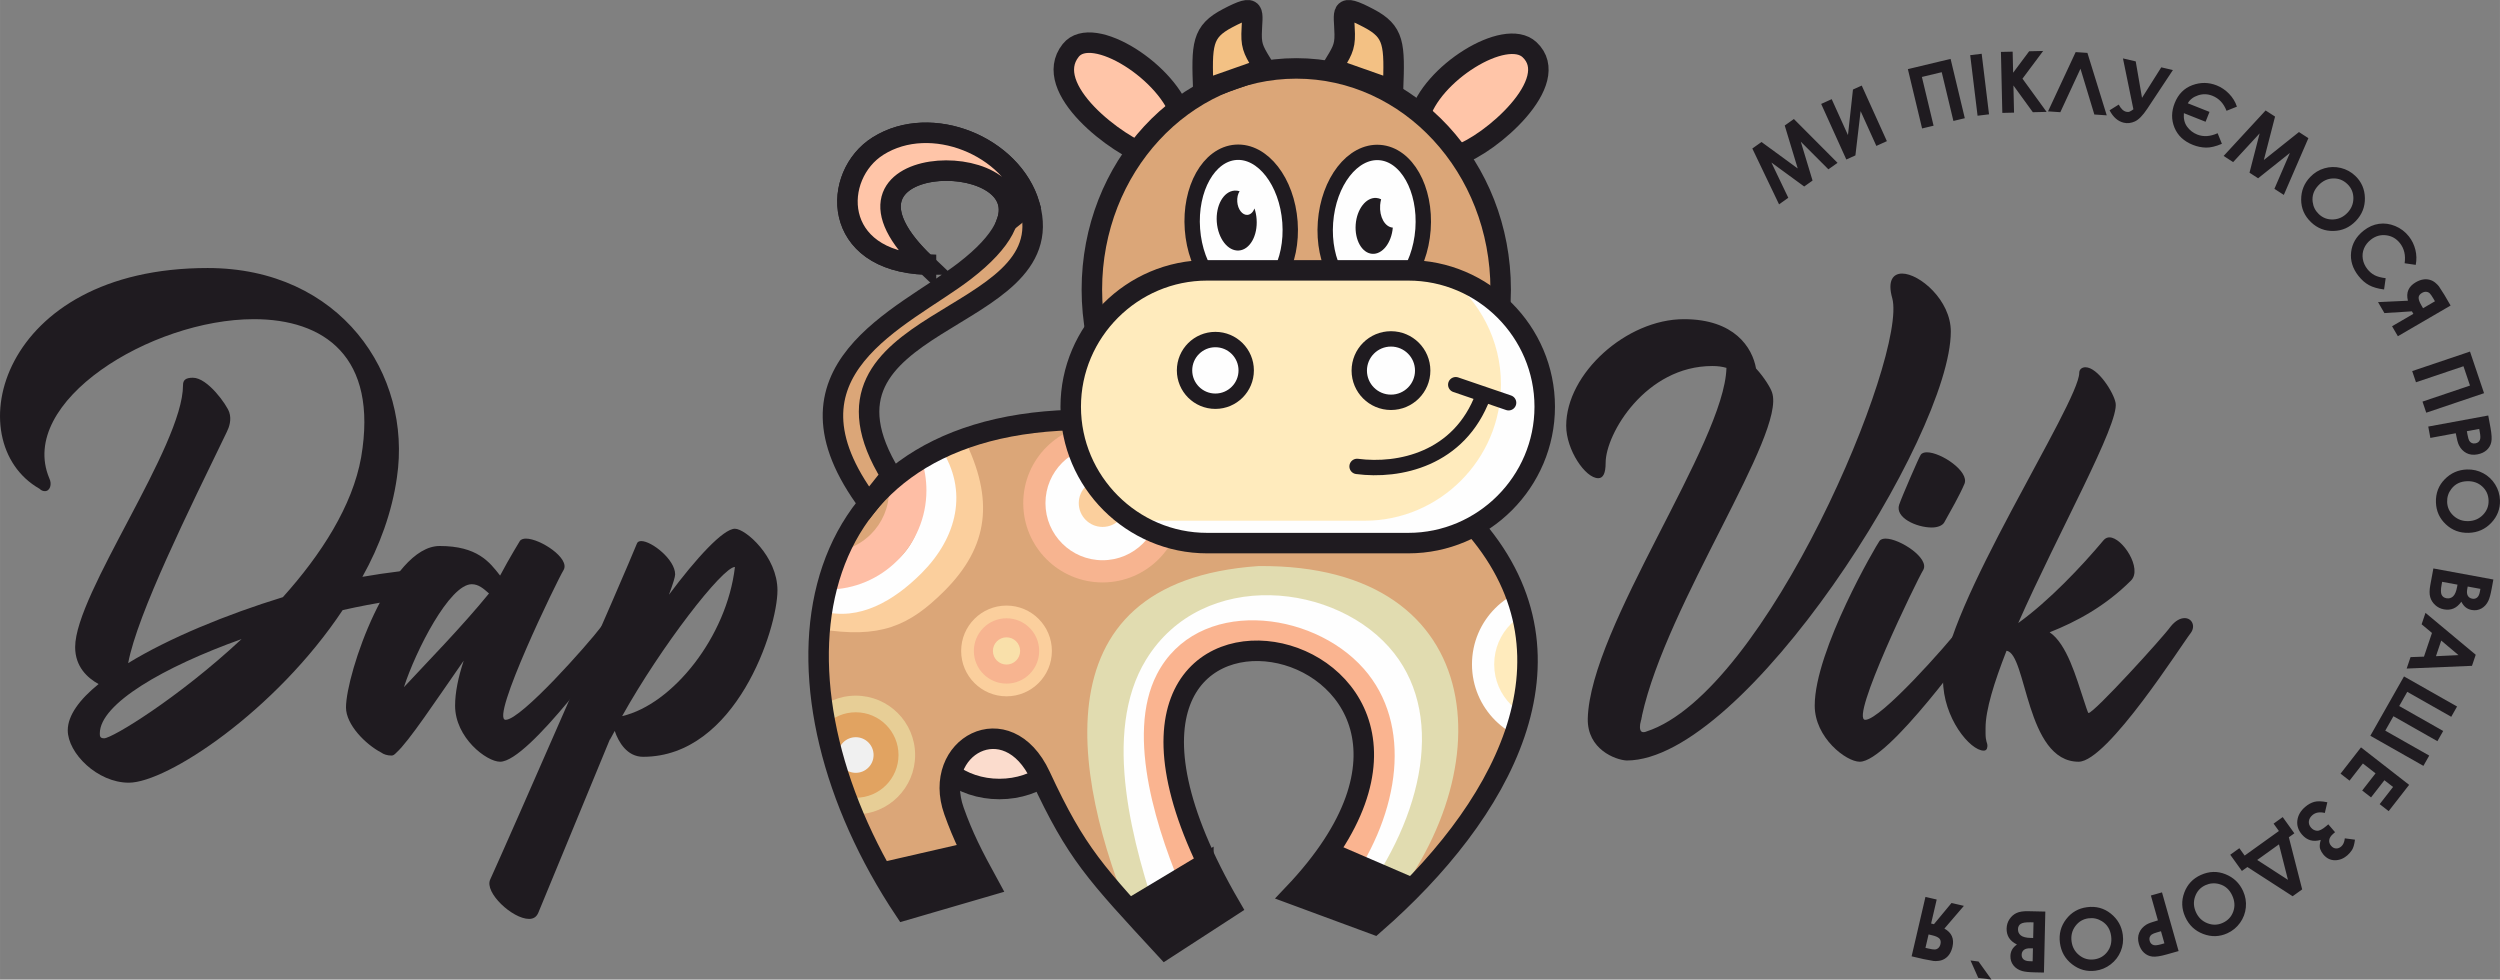 <?xml version="1.0" encoding="UTF-8"?> <!-- Creator: CorelDRAW 2020 (64-Bit) --> <svg xmlns="http://www.w3.org/2000/svg" xmlns:xlink="http://www.w3.org/1999/xlink" xmlns:xodm="http://www.corel.com/coreldraw/odm/2003" xml:space="preserve" width="82.638mm" height="32.38mm" style="shape-rendering:geometricPrecision; text-rendering:geometricPrecision; image-rendering:optimizeQuality; fill-rule:evenodd; clip-rule:evenodd" viewBox="0 0 29803.36 11678.03"><rect x="0" y="0" width="29803.36" height="11678.03" fill="#808080" stroke="none"/> <defs> <style type="text/css"> <![CDATA[ .str0 {stroke:#1F1B20;stroke-width:244.27;stroke-miterlimit:22.926} .str1 {stroke:#1F1B20;stroke-width:183.17;stroke-miterlimit:22.926} .str2 {stroke:#1F1B20;stroke-width:183.17;stroke-linecap:round;stroke-miterlimit:22.926} .fil13 {fill:none} .fil4 {fill:#FEFEFE} .fil9 {fill:#FFEBBD} .fil1 {fill:#FBDCCD} .fil17 {fill:#FBCF9D} .fil16 {fill:#F7B490} .fil11 {fill:#E1A361} .fil10 {fill:#E7CE96} .fil8 {fill:#E1DCB0} .fil14 {fill:#1F1B20} .fil2 {fill:#DBA678} .fil12 {fill:#F0F0F0} .fil18 {fill:#F3C184} .fil19 {fill:#F9E0AA} .fil3 {fill:#FAB490} .fil15 {fill:#FFC5A8} .fil6 {fill:#FEFEFE;fill-rule:nonzero} .fil5 {fill:#FBCF9D;fill-rule:nonzero} .fil0 {fill:#1F1B20;fill-rule:nonzero} .fil7 {fill:#FEBEA5;fill-rule:nonzero} ]]> </style> <clipPath id="id0"> <path d="M17596.11 6300.92l-4823.98 -1293.51c-3384.88,99.14 -3720.47,3245.02 -1988.37,5843.25l1008.34 -294.11c-202.76,-369.7 -311.02,-584.69 -418.93,-887.52 -273.3,-767.14 634.13,-1269.13 1029.55,-418.35 432.74,930.37 651.05,1152.02 1490.1,2062.12l777.24 -504.15c-2717.03,-4667.46 3821.23,-3376.51 745.82,-147.04l966.33 357.08c1522.05,-1326.8 2541.83,-3159.33 1213.91,-4717.77z"></path> </clipPath> <clipPath id="id1"> <path d="M14390.22 3223.02l2399.26 0c894.16,0 1625.81,731.61 1625.81,1625.81l0 0.04c0,894.23 -731.65,1625.81 -1625.81,1625.81l-2399.26 0c-894.2,0 -1625.81,-731.58 -1625.81,-1625.81l0 -0.04c0,-894.2 731.61,-1625.81 1625.81,-1625.81z"></path> </clipPath> </defs> <g id="Слой_x0020_1">  <g id="_2531168779040"> <path class="fil0" d="M469.57 5825.8c22.04,22.04 44.07,29.39 66.14,29.39 58.79,0 88.14,-80.86 51.43,-154.32 -382.11,-911.18 1212.43,-1895.83 2439.58,-1895.83 830.36,0 1484.36,440.89 1278.58,1646.01 -102.86,580.5 -477.61,1161 -933.22,1668.04 -668.68,205.75 -1352.04,484.97 -1844.4,786.25 110.25,-587.86 727.47,-1829.72 1175.72,-2755.58 29.39,-58.79 58.82,-146.96 29.39,-235.14 -29.39,-88.18 -257.18,-411.5 -433.54,-411.5 -88.18,0 -117.57,29.39 -117.57,88.18 0,727.47 -1285.93,2483.69 -1285.93,3122.98 0,235.14 146.96,367.43 279.22,440.89 -227.75,183.72 -367.39,374.75 -367.39,551.11 0,271.89 352.72,624.61 727.47,624.61 455.61,0 1748.9,-852.4 2549.83,-2057.51 389.47,-88.14 771.57,-146.96 1094.9,-161.64 205.75,-7.36 191.04,-323.32 -66.14,-323.32 -220.47,0 -492.32,36.75 -793.61,88.18 205.75,-367.43 352.72,-771.57 411.5,-1183.04 183.72,-1234.54 -676.04,-2498.4 -2255.9,-2498.4 -2491.05,0 -2983.37,2072.19 -2006.04,2630.65zm2410.19 1792.94c-756.86,705.43 -1543.11,1183.08 -1638.65,1183.08 -51.43,0 -51.43,-29.39 -51.43,-58.79 0,-352.72 764.22,-793.61 1690.08,-1124.29z"></path> <path class="fil0" d="M4124.54 8434.41c0,205.75 235.14,440.86 418.86,536.39 29.39,22.07 73.46,36.75 124.93,36.75 22.04,0 36.75,-14.68 58.79,-36.75 146.96,-132.25 462.93,-609.9 800.93,-1094.86 -66.14,198.39 -102.86,382.11 -102.86,536.39 0,382.11 374.75,668.68 536.43,668.68 345.36,0 1352.04,-1418.18 1447.58,-1535.76 58.79,-80.82 14.71,-176.36 -73.5,-176.36 -51.43,0 -110.21,29.39 -169,102.89 -161.64,213.07 -955.25,1109.58 -1138.97,1109.58 -191.04,0 617.25,-1668.04 690.75,-1785.61 80.82,-139.64 -279.25,-374.75 -448.25,-374.75 -29.39,0 -58.79,7.32 -73.5,29.39 -7.32,14.68 -110.21,176.36 -235.11,411.47 -124.93,-161.64 -271.89,-352.72 -720.15,-352.72 -595.18,0 -1116.93,1521.11 -1116.93,1925.26l0 0zm690.75 -242.5c139.61,-433.54 543.75,-1227.15 808.29,-1227.15 80.82,0 139.61,51.43 205.75,110.21 -323.32,396.82 -727.47,808.32 -1014.04,1116.93z"></path> <path class="fil0" d="M6417.19 10881.35c352.72,-852.4 631.93,-1528.43 852.4,-2064.83 7.36,0 7.36,-14.71 14.71,-22.07 14.68,-29.39 29.39,-51.43 44.07,-80.82 44.07,132.29 146.96,308.64 338.04,308.64 1109.58,0 1601.9,-1528.43 1601.9,-1984.04 0,-404.14 -382.11,-734.82 -507.04,-734.82 -139.61,0 -462.93,352.72 -786.25,786.29 51.43,-139.64 73.5,-213.11 73.5,-242.5 0,-176.36 -279.25,-396.79 -404.18,-396.79 -22.04,0 -44.07,7.32 -51.43,29.36 -124.93,316 -1521.08,3505.12 -1748.86,4004.8 -73.5,154.29 264.54,470.29 462.93,470.29 51.43,0 88.18,-22.07 110.21,-73.5zm2344.08 -4122.34c-95.54,830.32 -742.18,1638.65 -1344.72,1778.26 462.93,-830.32 1197.75,-1778.26 1344.72,-1778.26z"></path> <path class="fil0" d="M18671.18 5076.26c0,286.61 227.79,624.61 382.11,624.61 58.75,0 88.14,-58.79 88.14,-183.68 0,-345.39 477.64,-1153.68 1271.26,-1153.68 66.14,0 117.57,7.36 169,22.04 -22.04,896.47 -1623.93,3086.26 -1653.33,4181.12 -7.36,367.43 330.68,492.32 462.93,499.68 1410.86,0 3865.16,-3872.52 3865.16,-5114.34 0,-374.75 -374.75,-690.72 -580.5,-690.72 -110.21,0 -176.36,88.14 -117.57,293.89 183.72,676.07 -1499.04,4702.88 -2931.94,5165.81 -14.68,7.36 -29.39,7.36 -36.75,7.36 -36.75,0 -44.07,-44.11 -36.75,-95.54 7.36,-22.04 7.36,-44.11 14.71,-58.79 0,-14.71 7.36,-29.39 7.36,-44.11 293.93,-1337.36 1719.47,-3358.12 1550.47,-3850.44 -14.71,-51.43 -95.54,-183.72 -191.07,-286.57 -44.07,-249.86 -257.18,-587.86 -859.72,-587.86 -683.4,0 -1403.51,646.65 -1403.51,1271.22z"></path> <path class="fil0" d="M22236.49 8581.38c-191.04,0 617.29,-1668.04 690.75,-1785.61 80.82,-139.64 -279.22,-374.75 -448.25,-374.75 -29.39,0 -58.79,7.32 -73.46,29.39 -29.39,36.71 -771.57,1300.61 -771.57,1961.94 0,382.11 374.75,668.68 536.43,668.68 345.36,0 1352.08,-1418.18 1447.61,-1535.76 58.75,-80.82 14.68,-176.36 -73.5,-176.36 -51.46,0 -110.21,29.39 -169,102.89 -161.68,213.07 -955.29,1109.58 -1139,1109.58zm940.58 -2351.44c73.5,-132.25 183.72,-323.32 242.5,-462.93 58.79,-146.96 -279.22,-374.79 -448.25,-374.79 -29.39,0 -58.79,7.36 -73.46,29.43 -14.68,14.68 -227.79,507 -257.18,595.18 -51.46,154.32 205.75,271.89 389.47,271.89 66.11,0 124.89,-22.04 146.93,-58.79z"></path> <path class="fil0" d="M23648.61 8948.77c44.11,0 44.11,-44.11 44.11,-66.14 0,-22.04 -22.04,-44.07 -22.04,-139.61l0 -66.14c0,-213.07 102.86,-543.75 249.82,-918.5 242.5,29.39 227.79,1322.65 859.75,1322.65 345.36,0 1241.83,-1418.18 1337.36,-1535.76 58.79,-80.82 14.68,-176.36 -73.5,-176.36 -51.43,0 -110.21,29.39 -169,102.89 -88.18,124.89 -911.18,1028.72 -977.29,1028.72 -7.36,0 -36.75,-95.5 -58.82,-161.64 -88.14,-264.54 -198.39,-661.32 -404.11,-800.97 315.97,-124.93 661.32,-308.61 969.93,-617.25 139.64,-139.61 -102.86,-514.36 -257.18,-514.36 -22.04,0 -44.07,7.36 -66.14,29.39 -264.54,315.97 -653.97,727.47 -1021.4,992 477.64,-1080.18 1205.11,-2373.47 1161,-2623.3 -22.04,-124.93 -213.07,-426.22 -360.04,-426.22 -36.75,0 -73.5,22.07 -73.5,66.14 0,360.07 -1623.93,2821.73 -1623.93,3659.41 0,455.57 323.32,845.04 484.97,845.04z"></path> <path class="fil1 str0" d="M11913.96 8084.33c461.05,0 834.8,295.88 834.8,660.89 0,365.01 -373.74,660.89 -834.8,660.89 -461.05,0 -834.83,-295.88 -834.83,-660.89 0,-365.01 373.78,-660.89 834.83,-660.89z"></path> <path class="fil2" d="M17596.11 6300.92l-4823.98 -1293.51c-3384.88,99.14 -3720.47,3245.02 -1988.37,5843.25l1008.34 -294.11c-202.76,-369.7 -311.02,-584.69 -418.93,-887.52 -273.3,-767.14 634.13,-1269.13 1029.55,-418.35 432.74,930.37 651.05,1152.02 1490.1,2062.12l777.24 -504.15c-2717.03,-4667.46 3821.23,-3376.51 745.82,-147.04l966.33 357.08c1522.05,-1326.8 2541.83,-3159.33 1213.91,-4717.77z"></path> <g style="clip-path:url(#id0)"> <g> <path id="1" class="fil3" d="M14344.2 10312.75l-325.92 195.58c-613.47,-1139.47 -973.03,-3101.41 867.62,-3171.2 1931.71,-108.63 2247.03,1856.48 1323.48,2986.4l-326.17 -140.65c571.99,-815.72 628.14,-1876.57 -294.11,-2316.42 -397.69,-189.67 -793.21,-218.37 -1183.8,15.29 -776.8,464.91 -377.64,1704.04 -61.09,2431z"></path> <path class="fil4" d="M14131.96 10696.27l-415.72 249.43c-782.39,-1453.35 -1241.03,-3955.72 1106.65,-4044.73 2463.82,-138.53 2866.01,2367.88 1688.02,3809.04l-416.01 -179.42c591.57,-843.67 750.55,-1892.91 162.36,-2558.7 -623.31,-705.65 -1989.71,-853.91 -2464.86,65.35 -380.77,736.77 13.7,1910.69 339.55,2659.04z"></path> <path class="fil5" d="M11493.48 5230.65c360,722.78 295.48,1283.59 -234.49,1813.49 -426.4,426.47 -773.81,570.48 -1485.91,455.28 14.14,-158.33 39.02,-312.36 74.91,-461.13 151.22,88.94 327.4,139.93 515.51,139.93 281.16,0 437.14,-229.88 621.29,-414.06 184.18,-184.15 315.53,-398.12 315.53,-679.28 0,-281.13 -32.75,-460.26 -216.97,-644.48 -5.99,-5.99 -12.08,-11.94 -18.25,-17.82 132.14,-72.82 274.96,-136.97 428.38,-191.94z"></path> <path class="fil6" d="M11215.89 5345.7c330.5,504.84 196.73,1060.89 -230.85,1488.44 -327.18,327.22 -741.68,574.23 -1186,451.79 23.23,-149.56 56.73,-294.65 100.66,-434.4 76.39,22.9 157.39,35.2 241.24,35.2 231.65,0 441.33,-93.88 593.09,-245.6 151.73,-151.76 245.64,-361.48 245.64,-593.13 0,-177.94 -55.43,-343.01 -149.96,-478.76 118.4,-82.7 247.05,-157.5 386.18,-223.53z"></path> <path class="fil7" d="M10982.77 5469.65c39.74,118.29 61.31,244.99 61.31,376.66 0,326.5 -132.39,622.16 -346.4,836.13 -213.97,214.01 -509.63,346.4 -836.13,346.4l-11.29 -0.07c39.06,-159.62 90.74,-313.22 155.58,-459.32 145.77,-28.92 276.04,-100.77 377.06,-201.78 133.4,-133.37 215.92,-317.73 215.92,-521.36 0,-30.4 -1.84,-60.34 -5.41,-89.77 116.96,-105.24 246.47,-201.42 389.36,-286.9z"></path> <path class="fil8" d="M13820.4 10998.13l-236.15 170.84c-768.29,-1738.41 -1306.49,-4232.99 1419.09,-4420.63 2800.66,-26.58 2954.08,2546.51 1378.91,4270.35l-252.78 -172.32c804.86,-1009.13 1116.03,-2264.2 489.26,-3060.55 -664.21,-844.07 -2281.51,-1021.4 -2955.82,78.15 -540.43,881.25 -145.96,2239.06 157.5,3134.16z"></path> <circle class="fil4" cx="18493.5" cy="7919.62" r="945.48"></circle> <circle class="fil9" cx="18493.5" cy="7919.62" r="680.73"></circle> <circle class="fil4" cx="18493.5" cy="7919.62" r="283.66"></circle> <circle class="fil10" cx="10201.82" cy="9000.93" r="707.66"></circle> <circle class="fil11" cx="10201.82" cy="9000.93" r="509.5"></circle> <circle class="fil12" cx="10201.82" cy="9000.93" r="212.31"></circle> </g> </g> <path class="fil13 str0" d="M17596.11 6300.92l-4823.98 -1293.51c-3384.88,99.14 -3720.47,3245.02 -1988.37,5843.25l1008.34 -294.11c-202.76,-369.7 -311.02,-584.69 -418.93,-887.52 -273.3,-767.14 634.13,-1269.13 1029.55,-418.35 432.74,930.37 651.05,1152.02 1490.1,2062.12l777.24 -504.15c-2717.03,-4667.46 3821.23,-3376.51 745.82,-147.04l966.33 357.08c1522.05,-1326.8 2541.83,-3159.33 1213.91,-4717.77z"></path> <path class="fil14 str1" d="M15850.93 10129.9l-435.05 531.71 966.33 357.08 462.43 -460.19 -993.7 -428.6z"></path> <path class="fil14 str1" d="M14376.52 10254.36l293.53 554.28 -777.24 504.15 -454.46 -495.53 938.16 -562.9z"></path> <path class="fil14 str1" d="M11567.7 10130.41l224.4 426.14 -1008.34 294.11 -289.75 -473.64 1073.69 -246.61z"></path> <path class="fil2 str0" d="M11039.14 3153.45c-1696.64,-1600.75 2393.35,-1406.14 456.11,81.04 -729.7,560.16 -2327.56,1176.73 -1139.58,2768.46l265.51 -334.32c-1180.8,-1914.37 2056.21,-1777.07 1655.02,-3214.4 -197.13,-706.26 -1170.09,-1113.54 -1808.01,-713.73 -553.78,347.09 -563.88,1373.68 570.95,1412.95z"></path> <path class="fil15 str0" d="M11039.14 3153.45c-1438.99,-1357.63 1283.84,-1423.63 962.47,-505.16l268.5 -214.41c-209.97,-693.67 -1170.17,-1089.34 -1801.92,-693.39 -553.78,347.05 -563.88,1373.64 570.95,1412.95z"></path> <path class="fil16" d="M13144 5052.63c522.15,0 945.48,423.37 945.48,945.48 0,522.11 -423.33,945.48 -945.48,945.48 -522.11,0 -945.48,-423.37 -945.48,-945.48 0,-522.11 423.37,-945.48 945.48,-945.48z"></path> <path class="fil4" d="M13144 5317.35c375.94,0 680.73,304.82 680.73,680.76 0,375.91 -304.79,680.73 -680.73,680.73 -375.91,0 -680.73,-304.82 -680.73,-680.73 0,-375.94 304.82,-680.76 680.73,-680.76z"></path> <path class="fil17" d="M13144 5714.46c156.67,0 283.69,126.98 283.69,283.65 0,156.63 -127.02,283.65 -283.69,283.65 -156.63,0 -283.65,-127.02 -283.65,-283.65 0,-156.67 127.02,-283.65 283.65,-283.65z"></path> <path class="fil15 str0" d="M13700.62 1860.23l384.06 -457.2c-135.42,-526.48 -1060.74,-1128.47 -1320.48,-801.94 -361.26,454.09 563.62,1140.09 936.43,1259.14z"></path> <path class="fil15 str0" d="M17386 1845.99l-466.75 -442.95c133.84,-520.35 1024.46,-1081.66 1314.75,-810.74 408.44,381.13 -475.26,1134.68 -848,1253.69z"></path> <path class="fil2 str0" d="M15453.31 815.57c1345.8,0 2436.8,1180.3 2436.8,2636.35 0,1456.02 -1091,2636.32 -2436.8,2636.32 -1345.8,0 -2436.8,-1180.3 -2436.8,-2636.32 0,-1456.05 1091,-2636.35 2436.8,-2636.35z"></path> <path class="fil4 str1" d="M14732.12 1815.76c321.05,-23.77 610.33,348.53 646.07,831.59 35.7,483.05 -195.62,893.91 -516.67,917.64 -321.05,23.77 -610.33,-348.57 -646.03,-831.62 -35.74,-483.05 195.58,-893.83 516.63,-917.6z"></path> <path class="fil4 str1" d="M16447.55 1818.25c-321.05,-23.77 -610.29,348.53 -646.03,831.59 -35.74,483.05 195.58,893.87 516.63,917.64 321.09,23.73 610.33,-348.57 646.07,-831.62 35.74,-483.05 -195.62,-893.87 -516.67,-917.6z"></path> <path class="fil14" d="M16407.7 2359.84c-122.26,-9.02 -232.37,132.72 -246,316.61 -13.6,183.97 74.47,340.35 196.73,349.43 121.25,8.94 230.56,-130.48 245.6,-312.32 -93.77,-7 -161.32,-127.02 -150.9,-268.14 1.8,-24.34 5.81,-47.71 11.65,-69.68 -17.92,-8.94 -37.04,-14.43 -57.09,-15.9z"></path> <path class="fil14" d="M14716.68 2272.38c20.81,-1.51 41.33,1.01 61.13,7.18 -20.52,31.77 -31.59,76.93 -27.95,126.08 6.71,90.74 61.02,160.63 121.36,156.2 36.89,-2.74 67.51,-32.67 84.14,-76.35 13.02,38.88 21.75,81.43 25.03,126.37 14.64,197.24 -79.81,364.94 -210.87,374.64 -131.1,9.67 -249.17,-142.31 -263.74,-339.52 -14.64,-197.2 79.85,-364.91 210.91,-374.61z"></path> <path class="fil4" d="M14390.22 3223.02l2399.26 0c894.16,0 1625.81,731.61 1625.81,1625.81l0 0.04c0,894.23 -731.65,1625.81 -1625.81,1625.81l-2399.26 0c-894.2,0 -1625.81,-731.58 -1625.81,-1625.81l0 -0.04c0,-894.2 731.61,-1625.81 1625.81,-1625.81z"></path> <g style="clip-path:url(#id1)"> <g> <path id="1" class="fil9" d="M14390.22 3223.02l2399.22 0c160.6,0 315.86,23.69 462.68,67.59 389.14,297.79 641.38,766.6 641.38,1291.52l0 0.07c0,894.16 -731.61,1625.81 -1625.81,1625.81l-2399.22 0c-160.6,0 -315.86,-23.69 -462.68,-67.62 -389.14,-297.72 -641.38,-766.56 -641.38,-1291.52l0 -0.04c0,-894.2 731.61,-1625.81 1625.81,-1625.81z"></path> </g> </g> <path class="fil13 str0" d="M14390.22 3223.02l2399.26 0c894.16,0 1625.81,731.61 1625.81,1625.81l0 0.04c0,894.23 -731.65,1625.81 -1625.81,1625.81l-2399.26 0c-894.2,0 -1625.81,-731.58 -1625.81,-1625.81l0 -0.04c0,-894.2 731.61,-1625.81 1625.81,-1625.81z"></path> <path class="fil13 str2" d="M17680 4720.12c-281.92,756.97 -1003.44,905.66 -1501.96,840.28"></path> <path class="fil4 str1" d="M14488.86 4047.97c203.01,0 367.61,164.56 367.61,367.61 0,203.05 -164.6,367.61 -367.61,367.61 -203.01,0 -367.61,-164.56 -367.61,-367.61 0,-203.05 164.6,-367.61 367.61,-367.61z"></path> <path class="fil4 str1" d="M16582.33 4040.04c208.82,0 378.11,169.29 378.11,378.11 0,208.78 -169.29,378.11 -378.11,378.11 -208.82,0 -378.11,-169.33 -378.11,-378.11 0,-208.82 169.29,-378.11 378.11,-378.11z"></path> <path class="fil18 str0" d="M15074.52 815.03l-730.03 257.4c-19.94,-547 -18,-693.82 291.04,-856 357.66,-187.79 290.25,-79.88 285.13,188.98 -3.07,164.02 36.93,216.82 153.85,409.63z"></path> <path class="fil18 str0" d="M15876.97 815.03l729.99 257.4c19.94,-547 18,-693.82 -291.01,-856 -357.69,-187.79 -290.29,-79.88 -285.17,188.98 3.1,164.02 -36.93,216.82 -153.82,409.63z"></path> <path class="fil13 str2" d="M17354.37 4586.21l630.27 215.31"></path> <path class="fil17" d="M11999.01 7219.46c298.65,0 540.79,242.18 540.79,540.87 0,298.65 -242.14,540.79 -540.79,540.79 -298.69,0 -540.87,-242.14 -540.87,-540.79 0,-298.69 242.18,-540.87 540.87,-540.87z"></path> <path class="fil16" d="M11999.01 7370.89c215.02,0 389.36,174.37 389.36,389.43 0,215.02 -174.34,389.36 -389.36,389.36 -215.06,0 -389.39,-174.34 -389.39,-389.36 0,-215.06 174.34,-389.43 389.39,-389.43z"></path> <path class="fil19" d="M11999.01 7598.03c89.59,0 162.22,72.67 162.22,162.29 0,89.59 -72.63,162.22 -162.22,162.22 -89.62,0 -162.29,-72.63 -162.29,-162.22 0,-89.62 72.67,-162.29 162.29,-162.29z"></path> <path class="fil0" d="M20890.15 1770.47l109.46 -77.68 431.73 315.64 -154.9 -512.16 109.17 -77.5 520.38 522.51 -108.92 77.29 -329.2 -329.63 140.33 463.69 -99.65 70.76 -390.91 -285.85 201.35 420.41 -110.14 78.19 -318.71 -665.65zm1304.33 -750.33l299.77 662.59 -125.51 56.8 -187.68 -414.82 -61.96 527.78 -108.41 49.05 -299.77 -662.62 125.51 -56.77 193.78 428.34 59.69 -543.03 104.59 -47.32zm550.06 -196.05l509.24 -122.04 169.47 707.23 -135.93 32.57 -139.25 -581.15 -236.41 56.66 139.28 581.15 -136.94 32.82 -169.47 -707.23zm743.05 -166.48l136.76 -16.63 87.71 721.99 -136.72 16.59 -87.75 -721.95zm366.31 -38.77l139.75 -3.14 5.7 251.48 191.07 -255.99 166.94 -3.79 -246.65 330.32 287.76 396.21 -164.17 3.75 -231.5 -318.81 7.36 323.9 -139.75 3.17 -16.52 -727.11zm1113.62 746.15l-165.32 -545.56 -240.27 518.11 -146.53 -9.88 329.35 -706.66 140.15 9.49 230.35 744.49 -147.72 -9.99zm465.56 -62.14l-124.32 -606.51 152.09 35.45 75.05 434.69 229.45 -363.79 138.78 32.28 -306.91 463.47c-52.55,78.95 -101.38,128.57 -146.21,149.16 -44.94,20.38 -88.97,25.57 -132.07,15.51 -70.22,-16.34 -126.8,-65.75 -169.83,-148.23l109.28 -68.13c25.64,49.3 55.72,77.97 90.05,85.98 15.33,3.53 29,2.92 40.57,-2.2 11.72,-4.87 26.36,-14.14 44.07,-27.7zm1004.12 285.24l51.03 126.34c-73.54,31.12 -136.58,46.24 -189.34,45.12 -52.8,-1.19 -104.84,-11.83 -156.16,-32.21 -107.47,-42.66 -180.79,-111.01 -219.56,-205.07 -38.84,-93.84 -38.16,-191.69 2.2,-293.35 42.09,-106.07 112.09,-177.12 209.86,-213.47 97.81,-36.39 194.97,-35.42 291.19,2.78 54.6,21.68 103.58,54.71 146.89,99.36 43.53,44.54 74.76,95.79 94.09,153.75l-124.06 49.41c-33.97,-88.32 -90.16,-148.05 -168.17,-178.99 -56.95,-22.61 -114,-24.38 -171.02,-5.23 -57.09,18.93 -97.77,50.56 -122.4,94.71l258.59 102.64 -46.7 117.68 -258.59 -102.64c-5.59,64.84 7.18,118.76 38.52,161.5 31.16,42.74 71.44,73.97 120.71,93.52 73.75,29.28 154.83,24.06 242.93,-15.83zm572.1 -271.35l112.63 72.96 -133.55 517.86 418.53 -333.38 112.38 72.78 -292.92 676.72 -112.09 -72.56 184.44 -427.8 -378.86 301.94 -102.6 -66.47 120.96 -468.88 -316.11 342.58 -113.35 -73.43 500.55 -542.31zm1069.44 780.16c74.26,71.12 112.31,159.26 114.22,264.18 1.98,105.02 -34.15,196.19 -108.2,273.44 -73.46,76.67 -161.93,116.31 -265.51,118.76 -103.47,2.6 -192.91,-32.17 -268.14,-104.23 -78.87,-75.56 -118.19,-165.57 -118.04,-269.95 0.04,-104.48 35.99,-194.21 107.83,-269.15 48,-50.09 104.44,-84.64 169.11,-103.58 64.56,-18.79 129.98,-20.2 195.98,-4.18 66.14,16.12 123.74,47.75 172.75,94.71zm-95.36 96.58c-48.4,-46.34 -105.35,-68.45 -170.62,-66.22 -65.39,2.13 -122.95,29.28 -172.93,81.47 -55.58,57.99 -78.91,123.81 -69.68,197.42 6.96,57.42 31.27,105.96 73.07,146.03 47.17,45.19 103.9,66.54 169.87,64.05 66.11,-2.38 123.09,-28.67 171.24,-78.91 47.86,-49.95 71.66,-108.27 71.34,-174.99 -0.25,-66.61 -24.38,-122.95 -72.27,-168.86zm815.72 964.16l-132.47 -19.22c13.81,-94.92 -4.72,-174.63 -55.79,-239.47 -43.03,-54.67 -98.06,-86.12 -164.78,-94.17 -66.83,-8.19 -127.45,9.27 -182.09,52.29 -38.08,29.97 -65.31,64.95 -81.69,104.73 -16.55,39.85 -21.28,81.62 -14.32,125.11 7.1,43.64 25.25,83.92 54.49,121.07 24.85,31.56 53.48,55.86 85.83,72.71 32.49,16.99 76.64,28.85 132.36,35.7l-19.04 134.63c-74.44,-9.67 -134.56,-27.01 -180,-52.04 -45.62,-24.88 -87.42,-61.6 -125.33,-109.75 -69.97,-88.86 -99.21,-183.82 -87.42,-284.84 11.65,-100.95 61.67,-186.1 149.6,-255.34 57.05,-44.94 117.72,-71.84 182.38,-80.86 64.56,-9.16 129.11,-0.29 193.99,26.65 64.7,26.83 118.98,67.91 162.73,123.49 37.07,47.1 62.86,100.26 77.43,159.7 14.46,59.33 15.87,119.23 4.11,179.6zm415.54 484.82l-628.58 365.81 -69.28 -119.05 253.9 -147.76 -17.42 -29.9 -327.76 20.77 -76.06 -130.74 356.54 -16.63c-24.45,-96.11 6.35,-169.33 92.47,-219.42 30.76,-17.92 60.01,-29.07 87.64,-33.65 27.84,-4.51 54.24,-3.43 79.45,3.61 25.07,6.85 47.53,18.57 67.51,35.49 19.76,16.84 33.9,31.05 42.38,42.95 8.44,11.87 30.22,45.87 65.53,101.88l73.68 126.62zm-328.41 31.74l141.84 -82.52 -19.11 -32.82c-17.42,-29.9 -31.74,-50.49 -43.03,-61.53 -11.04,-10.93 -25.07,-17.24 -41.62,-18.54 -16.7,-1.41 -33.65,2.99 -51,13.09 -25.82,15.04 -39.09,33.87 -39.85,56.41 -0.61,22.4 9.74,51.93 30.87,88.29l21.89 37.62zm559.66 516.99l167.52 496.15 -689.06 232.66 -44.72 -132.43 566.22 -191.18 -77.79 -230.31 -566.18 191.14 -45.05 -133.37 689.06 -232.66zm217.54 762.09l26.65 144.62c14.43,78.19 17.67,135.78 9.59,172.97 -8.08,37.22 -26.44,68.96 -54.96,94.81 -28.53,25.86 -65.39,42.92 -110.54,51.25 -49.99,9.23 -93.91,3.75 -131.78,-16.37 -37.83,-19.98 -67.44,-51.25 -88.72,-93.84 -12.33,-25.03 -24.85,-72.35 -37.69,-141.92l-302.8 55.86 -24.96 -135.46 715.21 -131.93zm-254.94 187.11l8.08 43.67c6.31,34.33 13.16,57.67 20.48,70.18 7.47,12.55 17.35,21.53 30.08,27.27 12.69,5.52 27.01,6.85 43.13,3.9 27.73,-5.12 45.98,-19.66 54.6,-43.57 6.6,-17.35 6.02,-47.43 -1.8,-89.95l-7.14 -38.7 -147.43 27.19zm394.7 823.72c3.17,102.75 -31.34,192.33 -103.43,268.58 -72.13,76.39 -161.75,116.17 -268.72,119.52 -106.14,3.28 -197.02,-30.37 -272.72,-101.16 -75.66,-70.58 -115.23,-158 -118.47,-262.12 -3.39,-109.2 31.56,-200.99 104.77,-275.39 73.14,-74.58 161.64,-113.46 265.4,-116.71 69.35,-2.13 133.84,12.73 193.27,44.5 59.25,31.74 106.93,76.57 142.85,134.23 35.92,57.78 54.93,120.71 57.05,188.55zm-135.75 2.2c-2.09,-66.97 -27.27,-122.62 -75.45,-166.73 -48.15,-44.29 -108.27,-65.21 -180.47,-62.93 -80.32,2.49 -143.07,33.14 -188.01,92.18 -35.24,45.84 -51.86,97.52 -50.06,155.4 2.06,65.31 27.55,120.24 76.42,164.67 48.83,44.58 107.94,65.71 177.48,63.55 69.17,-2.16 126.98,-27.08 173.47,-75.02 46.49,-47.71 68.7,-104.8 66.61,-171.13zm-658.15 810.45l715.21 131.89 -20.85 112.88c-12.08,65.6 -25.03,112.63 -39.09,141.48 -19.4,40.86 -46.78,71.19 -82.19,90.92 -35.56,19.69 -74.29,25.79 -116.09,18.07 -27.27,-5.01 -50.92,-15.4 -71.05,-30.94 -20.12,-15.58 -37.62,-38.19 -52.26,-67.66 -28.38,39.56 -59.65,66.58 -94.06,81 -34.26,14.46 -72.27,17.74 -114.11,10.03 -40.18,-7.39 -74.76,-24.6 -103.98,-51.43 -29.18,-27.01 -48.98,-58.5 -59.18,-94.35 -10.39,-35.88 -10.13,-82.73 0.54,-140.65l37.11 -201.24zm560.74 243.47l-151.44 -27.91 -5.59 30.4c-6.24,33.87 -3.93,60.37 7.14,79.42 10.93,19.01 28.53,30.66 52.58,35.09 22.43,4.15 41.62,-0.4 57.78,-13.56 16.01,-13.16 27.01,-35.67 32.89,-67.55l6.64 -35.88zm-272.98 -50.31l-183.28 -33.79 -6.35 34.51c-10.57,57.31 -10.57,97.27 0.07,119.84 10.57,22.54 29.5,36.35 56.73,41.37 30.69,5.66 57.27,-1.48 79.34,-21.6 22.07,-20.12 38.19,-57.31 48.22,-111.62l5.27 -28.71zm217.18 835.63l-44.61 132.14 -778.61 32.53 46.09 -136.43 160.16 -5.77 95.36 -282.5 -123.45 -102.97 46.09 -136.43 598.97 499.43zm-205.5 4.44l-205.64 -173.51 -62.93 186.31 268.58 -12.8zm-706.59 607.08l524.24 297.36 -68.96 121.58 -524.24 -297.36 -97.45 171.81 524.2 297.36 -69.46 122.48 -632.58 -358.81 401.3 -707.49 632.58 358.81 -69.46 122.48 -524.2 -297.39 -95.97 169.18zm118.15 939.53l-243.94 313.3 -107.08 -83.38 159.3 -204.6 -103.07 -80.28 -159.34 204.6 -105.49 -82.12 159.3 -204.63 -151.04 -117.61 -159.3 204.6 -107.11 -83.38 243.94 -313.3 573.83 446.81zm-1005.2 335.12c-61.13,-14.97 -110.39,-6.28 -147.79,25.82 -24.85,21.35 -38.91,45.66 -42.2,72.96 -3.1,27.16 5.23,52.47 25.25,75.77 19.69,22.94 43.39,35.52 71.26,37.62 27.95,2.27 65.42,-16.81 112.45,-57.16l22.68 -19.48 80.5 93.77 -22.54 19.37c-27.81,23.88 -43.31,48.33 -46.92,73.43 -3.35,25.1 4.11,48.29 22.58,69.82 16.95,19.73 36.39,30.19 58.21,31.27 21.78,1.3 42.66,-6.6 62.5,-23.62 23.44,-20.12 37.62,-52.58 42.45,-96.98l121.14 15.94c-7.43,58.46 -19.84,100.22 -37.04,125.25 -17.24,25.03 -35.34,45.69 -54.06,61.74 -45.08,38.7 -94.06,58.06 -147.36,58.21 -53.16,0.04 -98.89,-22.11 -137.16,-66.72 -16.91,-19.69 -29.97,-41.87 -39.09,-66.54 -9.27,-24.78 -7.07,-61.13 6.49,-109.28 -89.66,26.94 -164.31,5.59 -224.04,-63.98 -44.07,-51.36 -62.32,-107.37 -54.67,-168.17 7.72,-60.73 38.59,-114.4 92.65,-160.78 34.08,-29.28 69.97,-49.41 107.65,-60.19 37.72,-10.78 90.05,-9.41 157.14,4.44l-30.08 127.49zm-269.95 911.25l-113.68 81.62 -539.42 -348.46 -65.57 47.06 -138.78 -193.38 108.59 -77.97 63.22 88.03 408.15 -292.96 -63.22 -88.03 108.63 -77.97 138.81 193.38 -65.67 47.14 158.94 621.54zm-169.43 -113.82l-107.19 -423.26 -259.49 186.24 366.67 237.02zm-723.36 637.34c-93.66,42.34 -189.63,44.83 -287.69,7.5 -98.2,-37.29 -169.33,-104.8 -213.47,-202.32 -43.75,-96.73 -47.57,-193.6 -11.22,-290.65 36.17,-96.98 101.74,-167.02 196.66,-209.97 99.5,-45.01 197.67,-47.93 294.47,-8.91 96.94,38.99 166.8,105.78 209.61,200.38 28.6,63.22 39.6,128.46 33.04,195.54 -6.56,66.86 -29.65,128.1 -69.14,183.39 -39.6,55.36 -90.41,97.05 -152.27,125.04zm-54.1 -124.53c61.06,-27.59 102.75,-72.24 125,-133.62 22.43,-61.45 18.68,-125 -11.11,-190.82 -33.11,-73.21 -85.47,-119.38 -157.21,-138.24 -55.86,-14.97 -110,-10.49 -162.73,13.38 -59.54,26.94 -100.48,71.59 -122.77,133.73 -22.43,62.21 -19.29,124.89 9.38,188.3 28.53,63.04 73.75,106.9 135.82,131.42 61.92,24.63 123.16,23.23 183.61,-4.15zm-526.19 336.23l-141.48 40.03c-76.49,21.68 -133.55,30.26 -171.34,25.68 -37.76,-4.58 -71.05,-19.87 -99.47,-45.87 -28.42,-25.97 -48.87,-61.09 -61.35,-105.27 -13.85,-48.9 -12.51,-93.12 4,-132.72 16.37,-39.53 44.72,-71.95 85.15,-97.09 23.8,-14.61 69.71,-31.48 137.77,-50.74l-83.82 -296.31 132.54 -37.47 198 699.77zm-210.04 -236.37l-42.74 12.12c-33.61,9.49 -56.15,18.5 -67.98,26.94 -11.76,8.62 -19.8,19.29 -24.31,32.49 -4.33,13.16 -4.29,27.52 0.14,43.31 7.68,27.12 23.88,43.93 48.47,50.31 17.89,4.94 47.82,1.55 89.37,-10.21l37.87 -10.71 -40.83 -144.26zm-782.14 470.54c-101.99,13.27 -194.5,-12.3 -277.45,-76.6 -83.09,-64.27 -131.46,-149.56 -145.27,-255.7 -13.7,-105.27 10.86,-199.04 73.9,-281.31 62.83,-82.23 145.96,-130.16 249.25,-143.61 108.3,-14.1 203.08,11.72 284.34,77.22 81.36,65.53 128.75,149.78 142.17,252.74 8.94,68.81 0.47,134.41 -25.32,196.66 -25.79,62.1 -65.71,113.93 -119.59,155.33 -53.99,41.44 -114.76,66.5 -182.02,75.27zm-15.51 -134.85c66.43,-8.66 119.34,-39.2 158.51,-91.46 39.35,-52.26 54.24,-114.15 44.94,-185.77 -10.39,-79.7 -47.03,-139.1 -110.18,-178.05 -49.08,-30.55 -102.14,-42.05 -159.59,-34.59 -64.77,8.44 -116.96,39.24 -156.38,92.18 -39.56,53.02 -54.82,113.89 -45.84,182.89 8.94,68.63 39.46,123.74 91.68,165.29 52.04,41.58 111.04,58.06 176.86,49.52zm-581.26 -570.04l-16.37 727.07 -114.76 -2.6c-66.68,-1.48 -115.19,-6.82 -145.88,-16.08 -43.46,-12.66 -77.76,-34.87 -102.86,-66.65 -25.1,-31.99 -37.29,-69.28 -36.32,-111.77 0.61,-27.7 7.1,-52.69 19.26,-75.05 12.15,-22.36 31.7,-43.21 58.46,-62.36 -43.57,-21.75 -75.23,-48.33 -94.92,-79.99 -19.73,-31.52 -29.03,-68.52 -28.09,-111.08 0.94,-40.83 12.41,-77.72 34.26,-110.83 22.04,-33.11 49.95,-57.63 83.71,-73.43 33.79,-15.94 80.06,-23.19 138.96,-21.86l204.56 4.62zm-151.11 592.33l3.46 -153.93 -30.91 -0.69c-34.41,-0.79 -60.23,5.73 -77.29,19.69 -16.99,13.81 -25.71,33.04 -26.26,57.49 -0.5,22.79 7,41.04 22.58,54.89 15.54,13.67 39.53,20.99 71.95,21.71l36.46 0.83zm6.24 -277.48l4.18 -186.35 -35.09 -0.79c-58.24,-1.3 -97.7,5.09 -118.29,19.15 -20.59,14.07 -31.2,34.91 -31.81,62.61 -0.72,31.23 10.57,56.3 33.94,74.87 23.37,18.61 62.68,28.64 117.86,29.86l29.21 0.65zm-654.98 475.12l-92.04 -207.09 95.93 12.51 154.32 215.16 -158.22 -20.59zm-794.12 -256.57l164.89 -708.32 134.16 31.23 -66.61 286.1 33.72 7.86 209.65 -252.82 147.33 34.3 -232.4 270.88c86.7,48.11 118.87,120.75 96.26,217.76 -8.04,34.69 -19.98,63.62 -35.63,86.84 -15.8,23.41 -34.69,41.87 -57.09,55.4 -22.22,13.52 -46.16,21.82 -72.13,24.78 -25.79,2.85 -45.84,3.35 -60.3,1.37 -14.46,-1.95 -54.13,-9.45 -119.16,-22.18l-142.67 -33.22zm202.14 -260.75l-37.22 159.8 37 8.58c33.68,7.86 58.5,11.58 74.26,10.89 15.54,-0.54 29.75,-6.42 42.05,-17.6 12.48,-11.14 20.92,-26.51 25.46,-46.06 6.78,-29.1 2.13,-51.68 -13.7,-67.69 -15.94,-15.83 -44.5,-28.56 -85.44,-38.08l-42.41 -9.85z"></path> </g> </g> </svg> 